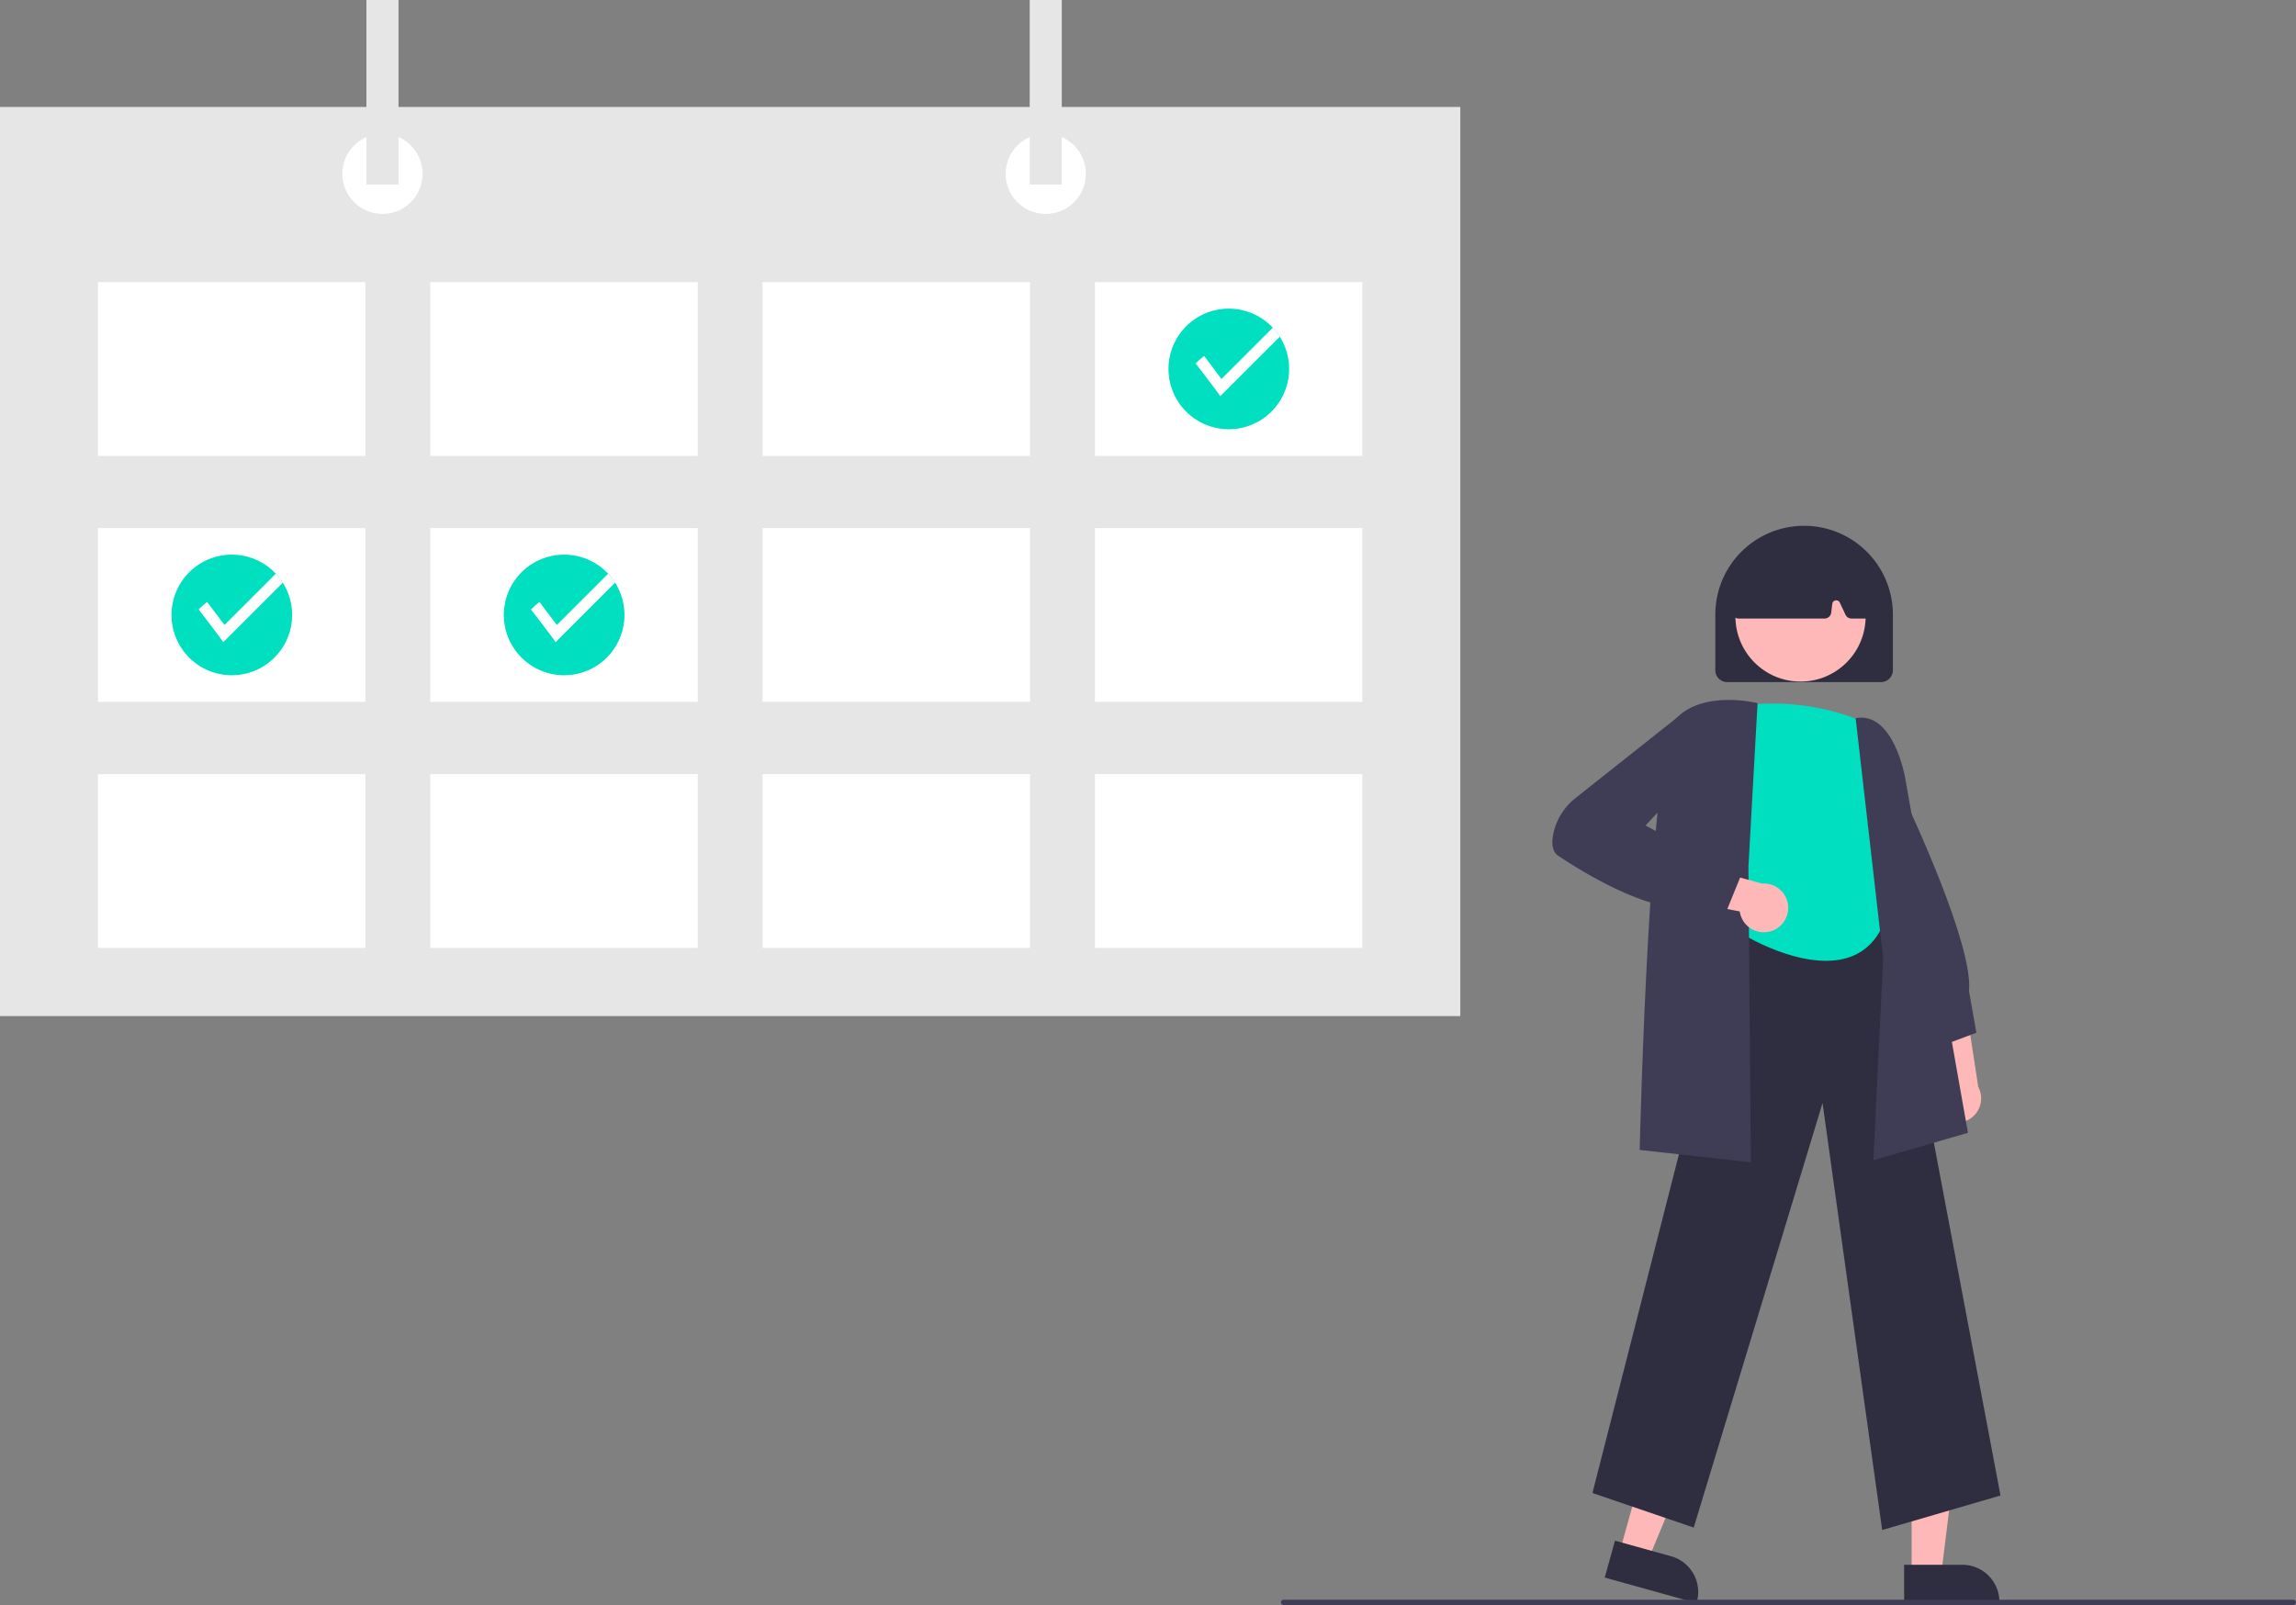 <svg xmlns="http://www.w3.org/2000/svg" data-name="Layer 1" width="866.331" height="605.74"><rect width="100%" height="100%" fill="#808080" stroke="none"/><path d="M731.468 420.659a9.146 9.146 0 0 1 1.931-13.89l-7.251-31.683 15.818 5.918 4.462 29.178a9.195 9.195 0 0 1-14.96 10.477Z" fill="#ffb8b8"/><path d="m730.374 395.514-13.906-26.885 1.88-67.697.894 1.883c1.041 2.193 25.44 53.846 23.7 71.138l2.789 15.802Z" fill="#3f3d56"/><path fill="#ffb8b8" d="M721.307 594.201h11.151l5.304-43.009-16.457.001.002 43.008z"/><path d="M718.463 590.561h21.961a13.994 13.994 0 0 1 13.993 13.993v.454l-35.954.002Z" fill="#2f2e41"/><path fill="#ffb8b8" d="m611.134 585.727 10.743 2.987 16.634-40.015-15.856-4.409-11.521 41.437z"/><path d="m609.369 581.458 21.156 5.882h.002a13.994 13.994 0 0 1 9.732 17.232l-.121.438-34.64-9.631ZM710.19 577.434l-22.504-161.126-48.604 160.215-38.217-13.05 54.774-214.532.36-.026 57.381-3.991 41.457 219.488Z" fill="#2f2e41"/><path d="M704.238 273.015s-20.919-10.914-49.113-6.367c0 0-15.007 36.205 0 50.618l4.092 36.24s38.2 22.739 50.933-3.637l-1.819-30.014s9.095-14.395 1.82-24.933a34.82 34.82 0 0 1-5.913-21.907Z" fill="#00dfc0"/><path d="m706.888 437.857 3.672-76.188-10.391-90.634.477-.072c13.63-2.056 18.002 21.427 18.182 22.428l23.726 134.142ZM660.632 438.65l-41.944-4.66.011-.458c.149-6.21 3.759-152.204 13.875-162.544 10.175-10.401 29.377-5.9 30.19-5.703l.404.097-3.451 61.777Z" fill="#3f3d56"/><path d="M668.357 351.393a9.146 9.146 0 0 1-11.907-7.409l-31.895-6.249 11.835-12.049 28.474 7.782a9.195 9.195 0 0 1 3.493 17.925Z" fill="#ffb8b8"/><path d="m651.337 344.08-10.393-2.235c-15.342 4.614-42.122-11.63-52.946-18.845-2.036-1.358-2.697-4.048-1.963-7.994a23.31 23.31 0 0 1 8.567-13.915l38.12-30.225 9.621-1.609 2.858 16.195-24.287 26.086 35.752 19.46Z" fill="#3f3d56"/><path d="M647.226 252.938v-21a33.5 33.5 0 1 1 67 0v21a4.505 4.505 0 0 1-4.5 4.5h-58a4.505 4.505 0 0 1-4.5-4.5Z" fill="#2f2e41"/><circle cx="679.38" cy="232.671" r="24.561" fill="#ffb8b8"/><path d="M654.145 232.576a2.5 2.5 0 0 1-.585-1.993l2.909-20.26a2.504 2.504 0 0 1 1.415-1.919c14.85-6.95 29.91-6.959 44.76-.026a2.52 2.52 0 0 1 1.428 2.036l1.942 20.286a2.5 2.5 0 0 1-2.488 2.738H698.6a2.51 2.51 0 0 1-2.265-1.442l-2.126-4.555a1.5 1.5 0 0 0-2.848.448l-.42 3.359a2.504 2.504 0 0 1-2.48 2.19h-32.427a2.5 2.5 0 0 1-1.89-.862Z" fill="#2f2e41"/><path fill="#e6e6e6" d="M0 40.366h551V383.48H0z"/><path fill="#fff" d="M36.949 106.466h100.916v65.595H36.949zM162.344 106.466H263.26v65.595H162.344zM287.74 106.466h100.916v65.595H287.74zM413.135 106.466h100.916v65.595H413.135zM36.949 199.309h100.916v65.595H36.949zM162.344 199.309H263.26v65.595H162.344zM287.74 199.309h100.916v65.595H287.74zM413.135 199.309h100.916v65.595H413.135zM36.949 292.151h100.916v65.595H36.949zM162.344 292.151H263.26v65.595H162.344zM287.74 292.151h100.916v65.595H287.74zM413.135 292.151h100.916v65.595H413.135z"/><circle cx="144.31" cy="65.595" r="15.137" fill="#fff"/><circle cx="394.581" cy="65.595" r="15.137" fill="#fff"/><path fill="#e6e6e6" d="M138.255 0h12.11v69.632h-12.11zM388.526 0h12.11v69.632h-12.11z"/><path d="M486.414 139.264a22.757 22.757 0 1 1-3.527-12.19 22.757 22.757 0 0 1 3.527 12.19Z" fill="#00dfc0"/><path d="m482.887 127.073-22.464 22.46c-1.412-2.186-9.277-12.344-9.277-12.344a31.827 31.827 0 0 1 3.22-2.842l6.522 8.697 19.368-19.369a22.727 22.727 0 0 1 2.631 3.398Z" fill="#fff"/><path d="M235.623 232.106a22.757 22.757 0 1 1-3.527-12.19 22.757 22.757 0 0 1 3.527 12.19Z" fill="#00dfc0"/><path d="m232.096 219.916-22.464 22.46c-1.412-2.186-9.277-12.344-9.277-12.344a31.827 31.827 0 0 1 3.22-2.843l6.522 8.697 19.369-19.368a22.726 22.726 0 0 1 2.63 3.398Z" fill="#fff"/><path d="M110.228 232.106a22.757 22.757 0 1 1-3.527-12.19 22.757 22.757 0 0 1 3.527 12.19Z" fill="#00dfc0"/><path d="m106.7 219.916-22.463 22.46c-1.412-2.186-9.278-12.344-9.278-12.344a31.827 31.827 0 0 1 3.22-2.843l6.523 8.697 19.368-19.368a22.727 22.727 0 0 1 2.63 3.398Z" fill="#fff"/><path d="M865.33 605.74h-381a1 1 0 0 1 0-2h381a1 1 0 0 1 0 2Z" fill="#3f3d56"/></svg>